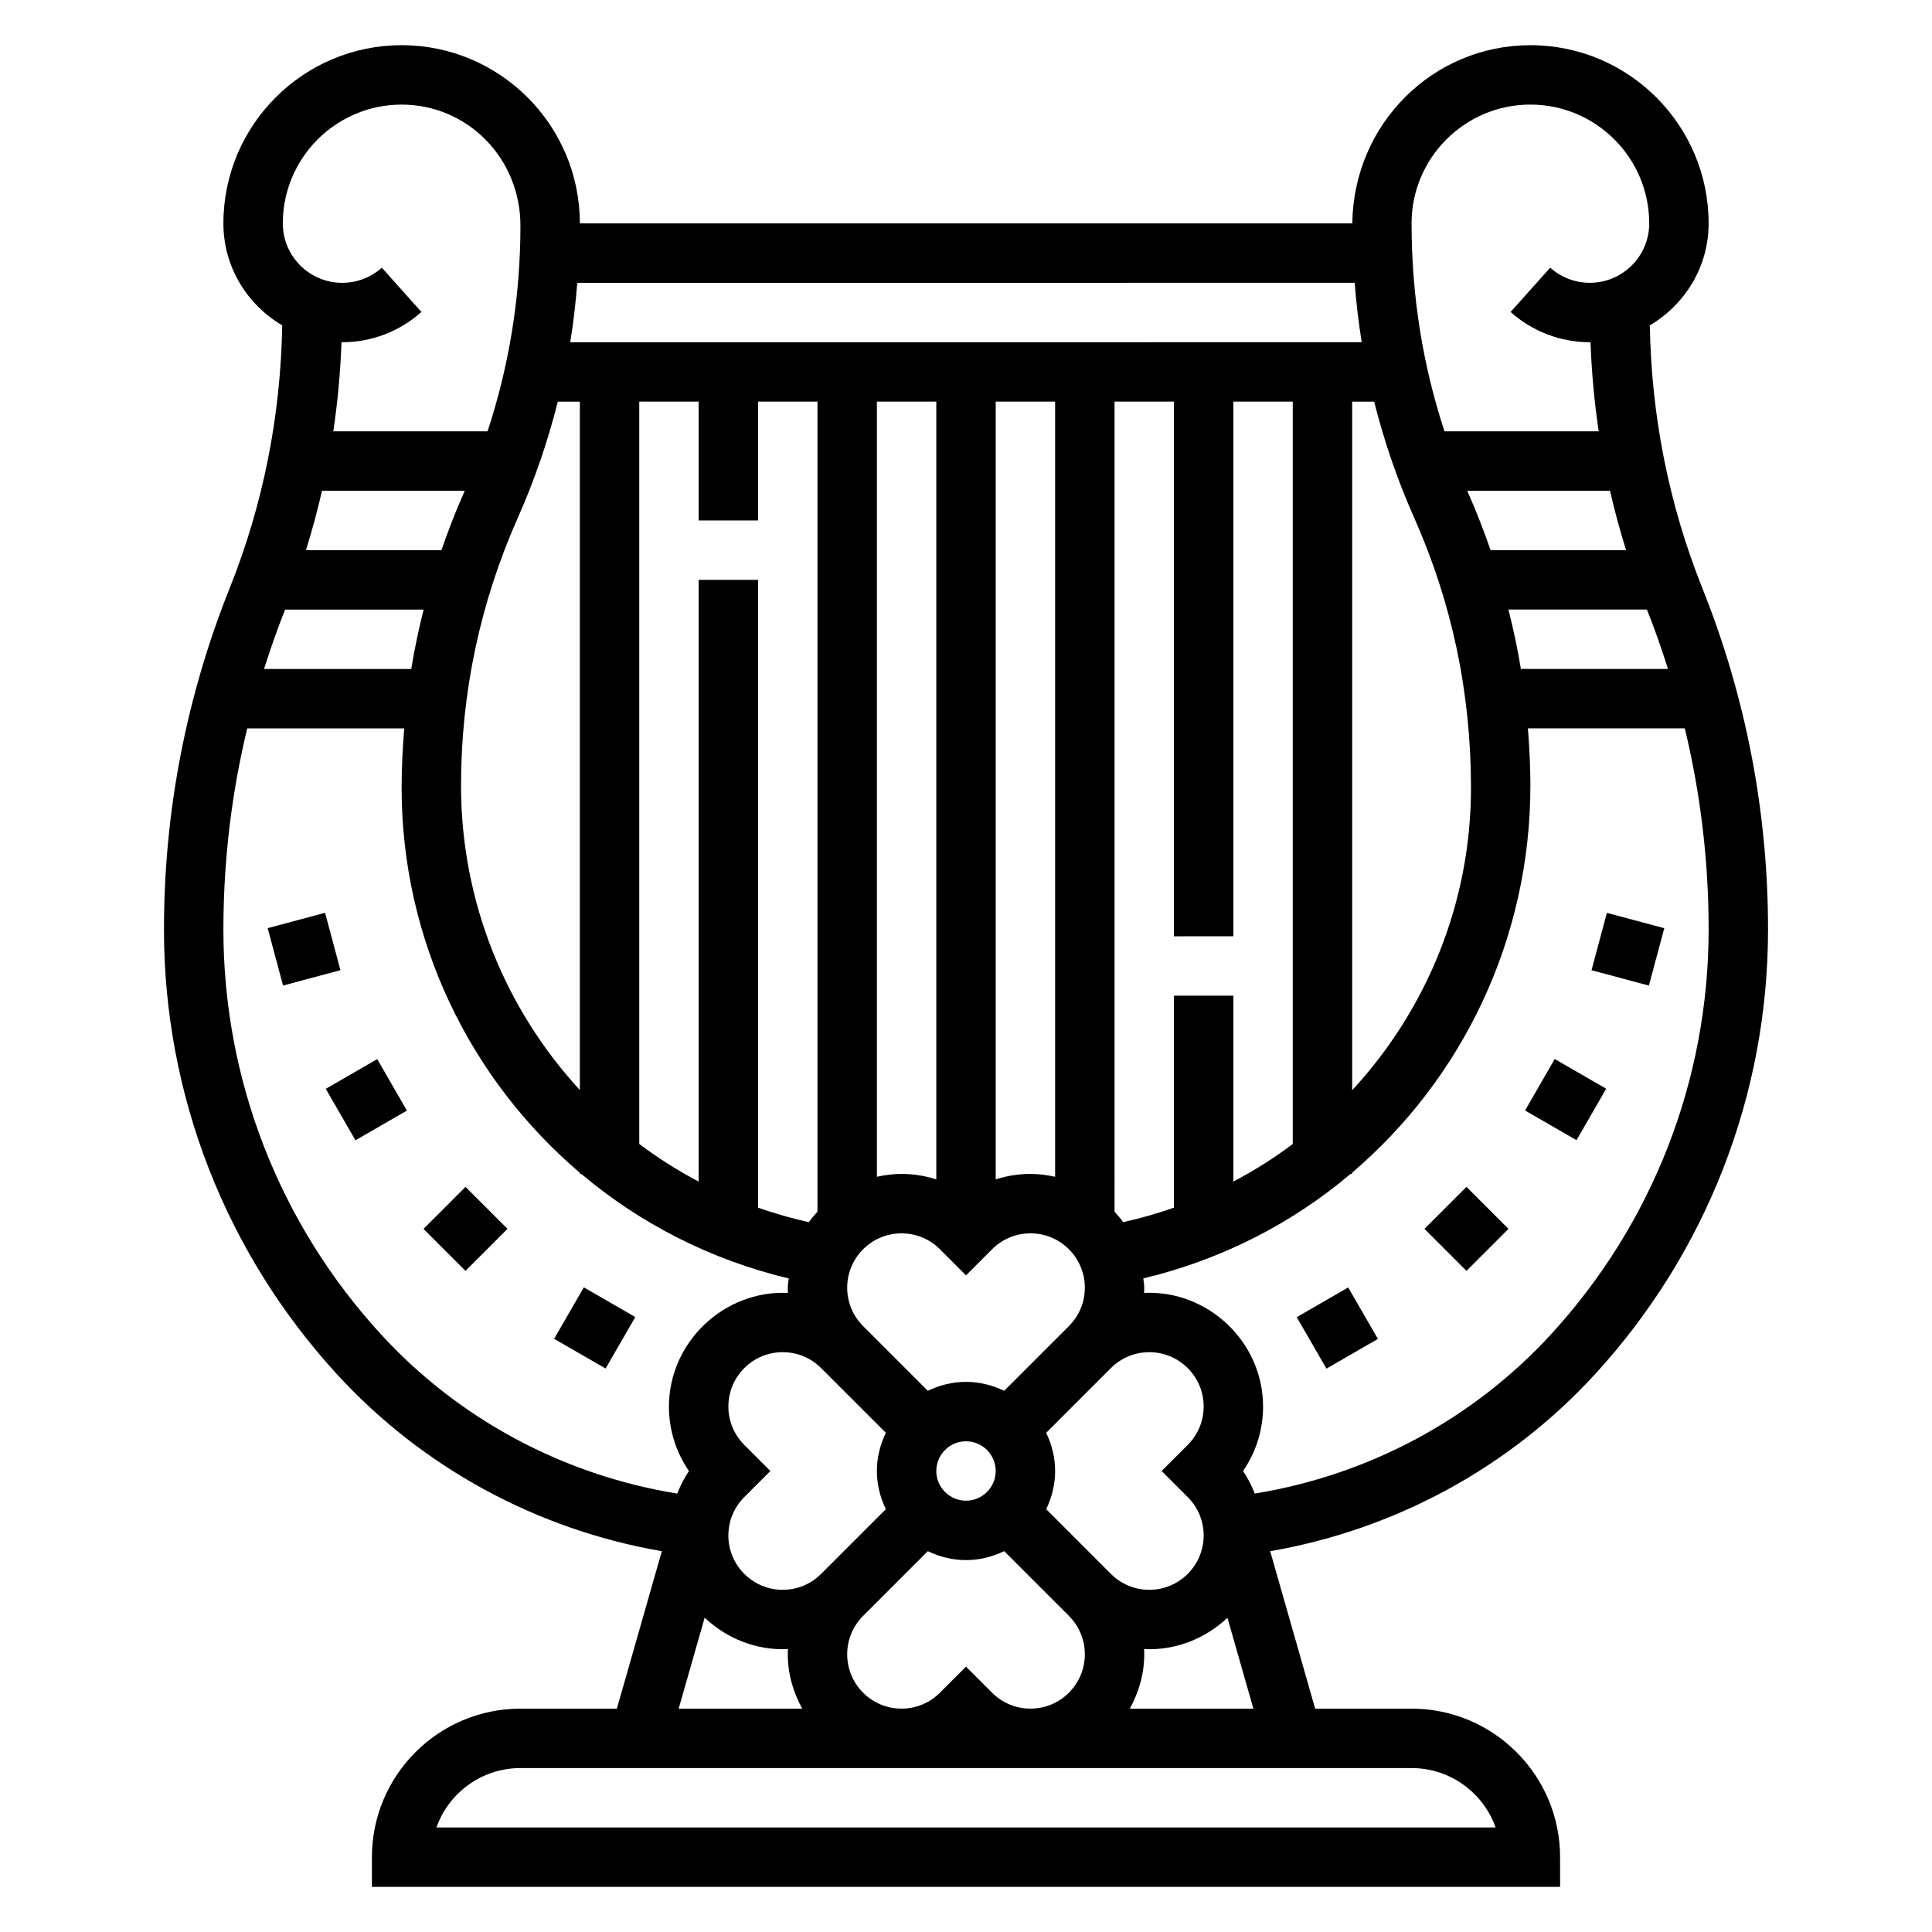 <?xml version="1.0" encoding="UTF-8"?>
<!-- Uploaded to: ICON Repo, www.svgrepo.com, Generator: ICON Repo Mixer Tools -->
<svg fill="#000000" width="800px" height="800px" version="1.1" viewBox="144 144 512 512" xmlns="http://www.w3.org/2000/svg">
 <g>
  <path d="m214.94 389.97 15.207-4.074 4.074 15.207-15.207 4.074z"/>
  <path d="m230.33 432.55 13.637-7.871 7.871 13.637-13.637 7.871z"/>
  <path d="m256.23 469.66 11.133-11.133 11.133 11.133-11.133 11.133z"/>
  <path d="m290.85 498.8 7.871-13.637 13.637 7.871-7.871 13.637z"/>
  <path d="m566.7 508.18c29.57-32.25 45.848-74.105 45.848-117.85 0-31.148-5.863-61.598-17.43-90.52-8.902-22.262-13.484-45.664-13.895-69.582 9.273-5.488 15.582-15.484 15.582-27.023 0-26.047-21.184-47.23-47.23-47.23-25.852 0-46.887 20.875-47.199 47.23h-204.71c0-26.047-21.184-47.23-47.23-47.23-26.051-0.004-47.234 21.18-47.234 47.23 0 11.539 6.305 21.539 15.586 27.016-0.41 23.914-4.992 47.32-13.895 69.582-11.57 28.922-17.438 59.379-17.438 90.527 0 43.754 16.281 85.609 45.848 117.86 22.758 24.828 53.082 41.188 86.09 46.895l-11.918 41.723h-25.555c-21.703 0-39.359 17.656-39.359 39.359v7.871h314.88v-7.871c0-21.703-17.656-39.359-39.359-39.359h-25.551l-11.918-41.723c33.004-5.715 63.324-22.074 86.082-46.902zm-11.602-10.637c-20.719 22.609-48.438 37.367-78.57 42.266-0.836-2.086-1.82-4.109-3.109-5.977 3.445-4.996 5.305-10.898 5.305-17.094 0-17.082-14.57-30.883-31.52-30.109 0.023-0.461 0.031-0.922 0.031-1.379 0-0.844-0.18-1.629-0.242-2.457 20.695-4.953 39.367-14.539 54.914-27.688h0.434v-0.348c29.109-24.82 47.23-61.812 47.23-102.59 0-5.086-0.262-10.125-0.66-15.145h41.578c4.195 17.391 6.316 35.223 6.316 53.305 0 39.793-14.816 77.879-41.707 107.21zm-96.34 43.195c2.727 2.723 4.223 6.336 4.223 10.18 0 7.941-6.457 14.398-14.398 14.398-3.84 0-7.453-1.496-10.18-4.219l-17.152-17.152c1.48-3.082 2.367-6.481 2.367-10.117s-0.891-7.039-2.371-10.117l17.152-17.152c2.727-2.723 6.34-4.219 10.184-4.219 7.941 0 14.398 6.453 14.398 14.398 0 3.84-1.496 7.453-4.219 10.18l-6.914 6.91zm-51.844 51.844-6.91-6.91-6.91 6.91c-2.727 2.727-6.34 4.223-10.18 4.223-7.945 0-14.398-6.457-14.398-14.398 0-3.84 1.496-7.453 4.219-10.18l17.152-17.152c3.078 1.48 6.481 2.367 10.117 2.367s7.039-0.891 10.117-2.371l17.152 17.152c2.723 2.727 4.219 6.34 4.219 10.184 0 7.941-6.457 14.398-14.398 14.398-3.844 0-7.457-1.496-10.18-4.223zm-65.668-65.668c-2.723-2.723-4.219-6.336-4.219-10.176 0-7.945 6.453-14.398 14.398-14.398 3.84 0 7.453 1.496 10.18 4.219l17.152 17.152c-1.48 3.078-2.371 6.481-2.371 10.117s0.891 7.039 2.371 10.117l-17.152 17.152c-2.727 2.723-6.34 4.219-10.18 4.219-7.945 0-14.398-6.457-14.398-14.398 0-3.84 1.496-7.453 4.219-10.18l6.91-6.91zm-12.094-229.25v159.47c-5.535-2.93-10.801-6.25-15.742-9.973v-196.73h15.742v31.488h15.742v-31.488h15.742v214.68c-0.805 0.891-1.598 1.793-2.289 2.777-4.598-1.031-9.094-2.305-13.453-3.848l0.004-166.38zm141.7 94.461v-141.7h15.742v196.75c-4.945 3.723-10.211 7.039-15.742 9.957v-49.262h-15.742v56.168c-4.359 1.535-8.855 2.816-13.453 3.848-0.699-0.984-1.488-1.891-2.289-2.777l-0.004-214.68h15.742v141.7zm-78.723 141.7c0-4.336 3.535-7.871 7.871-7.871 4.336 0 7.871 3.535 7.871 7.871 0 4.336-3.535 7.871-7.871 7.871-4.336 0-7.871-3.535-7.871-7.871zm17.988-21.246c-3.078-1.48-6.477-2.371-10.113-2.371s-7.039 0.891-10.117 2.371l-17.152-17.152c-2.723-2.727-4.219-6.34-4.219-10.18 0-7.945 6.453-14.398 14.398-14.398 3.84 0 7.453 1.496 10.18 4.219l6.91 6.91 6.91-6.91c2.723-2.723 6.336-4.219 10.18-4.219 7.941 0 14.398 6.453 14.398 14.398 0 3.84-1.496 7.453-4.219 10.18zm13.5-56.719c-2.109-0.465-4.273-0.758-6.523-0.758-3.18 0-6.281 0.504-9.219 1.449v-206.12h15.742zm-31.488 0.691c-2.941-0.945-6.035-1.449-9.215-1.449-2.242 0-4.418 0.293-6.527 0.754v-205.43h15.742zm182.79-166.76h-35.906c-1.754-5.055-3.676-10.066-5.871-15.004-0.102-0.242-0.195-0.496-0.297-0.738h37.824c1.211 5.289 2.629 10.539 4.25 15.742zm5.535 15.746c0.016 0.039 0.023 0.07 0.039 0.109 2.062 5.156 3.871 10.375 5.543 15.633h-38.984c-0.867-5.297-1.984-10.539-3.297-15.742zm-30.883-133.82c17.367 0 31.488 14.121 31.488 31.488 0 8.684-7.062 15.742-15.742 15.742-3.883 0-7.606-1.426-10.492-4.008l-10.5 11.73c5.773 5.172 13.23 8.023 20.992 8.023 0.062 0 0.125-0.016 0.188-0.016 0.285 7.941 1 15.82 2.172 23.629h-40.871c-5.785-17.586-8.723-35.957-8.723-55.102 0-17.367 14.125-31.488 31.488-31.488zm-30.809 109.47c9.996 22.488 15.066 46.371 15.066 71.586 0 30.645-11.863 58.922-31.488 80.152v-182.49h5.824c2.644 10.469 6.148 20.742 10.598 30.75zm-15.762-62.238c0.418 5.281 1.016 10.539 1.867 15.742l-209.75 0.004c0.852-5.188 1.441-10.445 1.867-15.742zm-211.17 31.488h5.836v182.43c-19.625-21.301-31.488-49.727-31.488-80.688 0-24.617 5.07-48.508 15.066-70.988 4.438-10.008 7.941-20.266 10.586-30.758zm-38.848 70.848h-39.012c1.676-5.25 3.481-10.477 5.543-15.633 0.012-0.039 0.02-0.07 0.035-0.109h36.715c-1.305 5.188-2.414 10.438-3.281 15.742zm-23.648-47.23h37.824c-0.109 0.242-0.195 0.496-0.309 0.738-2.195 4.938-4.109 9.949-5.863 15.004h-35.902c1.621-5.203 3.039-10.453 4.25-15.742zm5.356-39.359c7.762 0 15.215-2.852 20.996-8.023l-10.5-11.73c-2.894 2.582-6.617 4.008-10.496 4.008-8.684 0-15.746-7.062-15.746-15.742 0-17.367 14.121-31.488 31.488-31.488 17.367 0 31.488 14.121 31.488 32.086 0 18.688-2.938 36.949-8.723 54.504h-40.871c1.164-7.809 1.883-15.688 2.172-23.633 0.062 0.004 0.125 0.02 0.191 0.02zm-31.488 155.64c0-18.082 2.117-35.914 6.312-53.301h41.605c-0.418 5.203-0.688 10.438-0.688 15.742 0 40.406 18.121 77.258 47.23 102.02l0.004 0.316h0.402c15.555 13.129 34.242 22.734 54.953 27.688-0.07 0.824-0.254 1.613-0.254 2.457 0 0.465 0.008 0.922 0.031 1.379-16.883-0.766-31.52 13.027-31.52 30.109 0 6.195 1.859 12.105 5.305 17.09-1.289 1.867-2.273 3.891-3.109 5.977-30.133-4.887-57.852-19.656-78.57-42.266-26.891-29.332-41.703-67.418-41.703-107.21zm127.54 182.36c5.762 5.473 13.625 8.715 22.066 8.336-0.027 0.457-0.035 0.922-0.035 1.379 0 5.242 1.465 10.102 3.824 14.398h-32.746zm209.61 55.602h-280.7c3.25-9.164 12.004-15.742 22.27-15.742h236.16c10.266-0.004 19.02 6.578 22.27 15.742zm-96.941-31.488c2.363-4.297 3.824-9.156 3.824-14.398 0-0.465-0.008-0.922-0.031-1.379 8.461 0.387 16.32-2.852 22.074-8.312l6.879 24.09z"/>
  <path d="m565.77 401.12 4.074-15.207 15.207 4.074-4.074 15.207z"/>
  <path d="m548.15 438.29 7.871-13.637 13.637 7.871-7.871 13.637z"/>
  <path d="m521.5 469.66 11.133-11.133 11.133 11.133-11.133 11.133z"/>
  <path d="m487.65 493.06 13.637-7.871 7.871 13.637-13.637 7.871z"/>
 </g>
</svg>